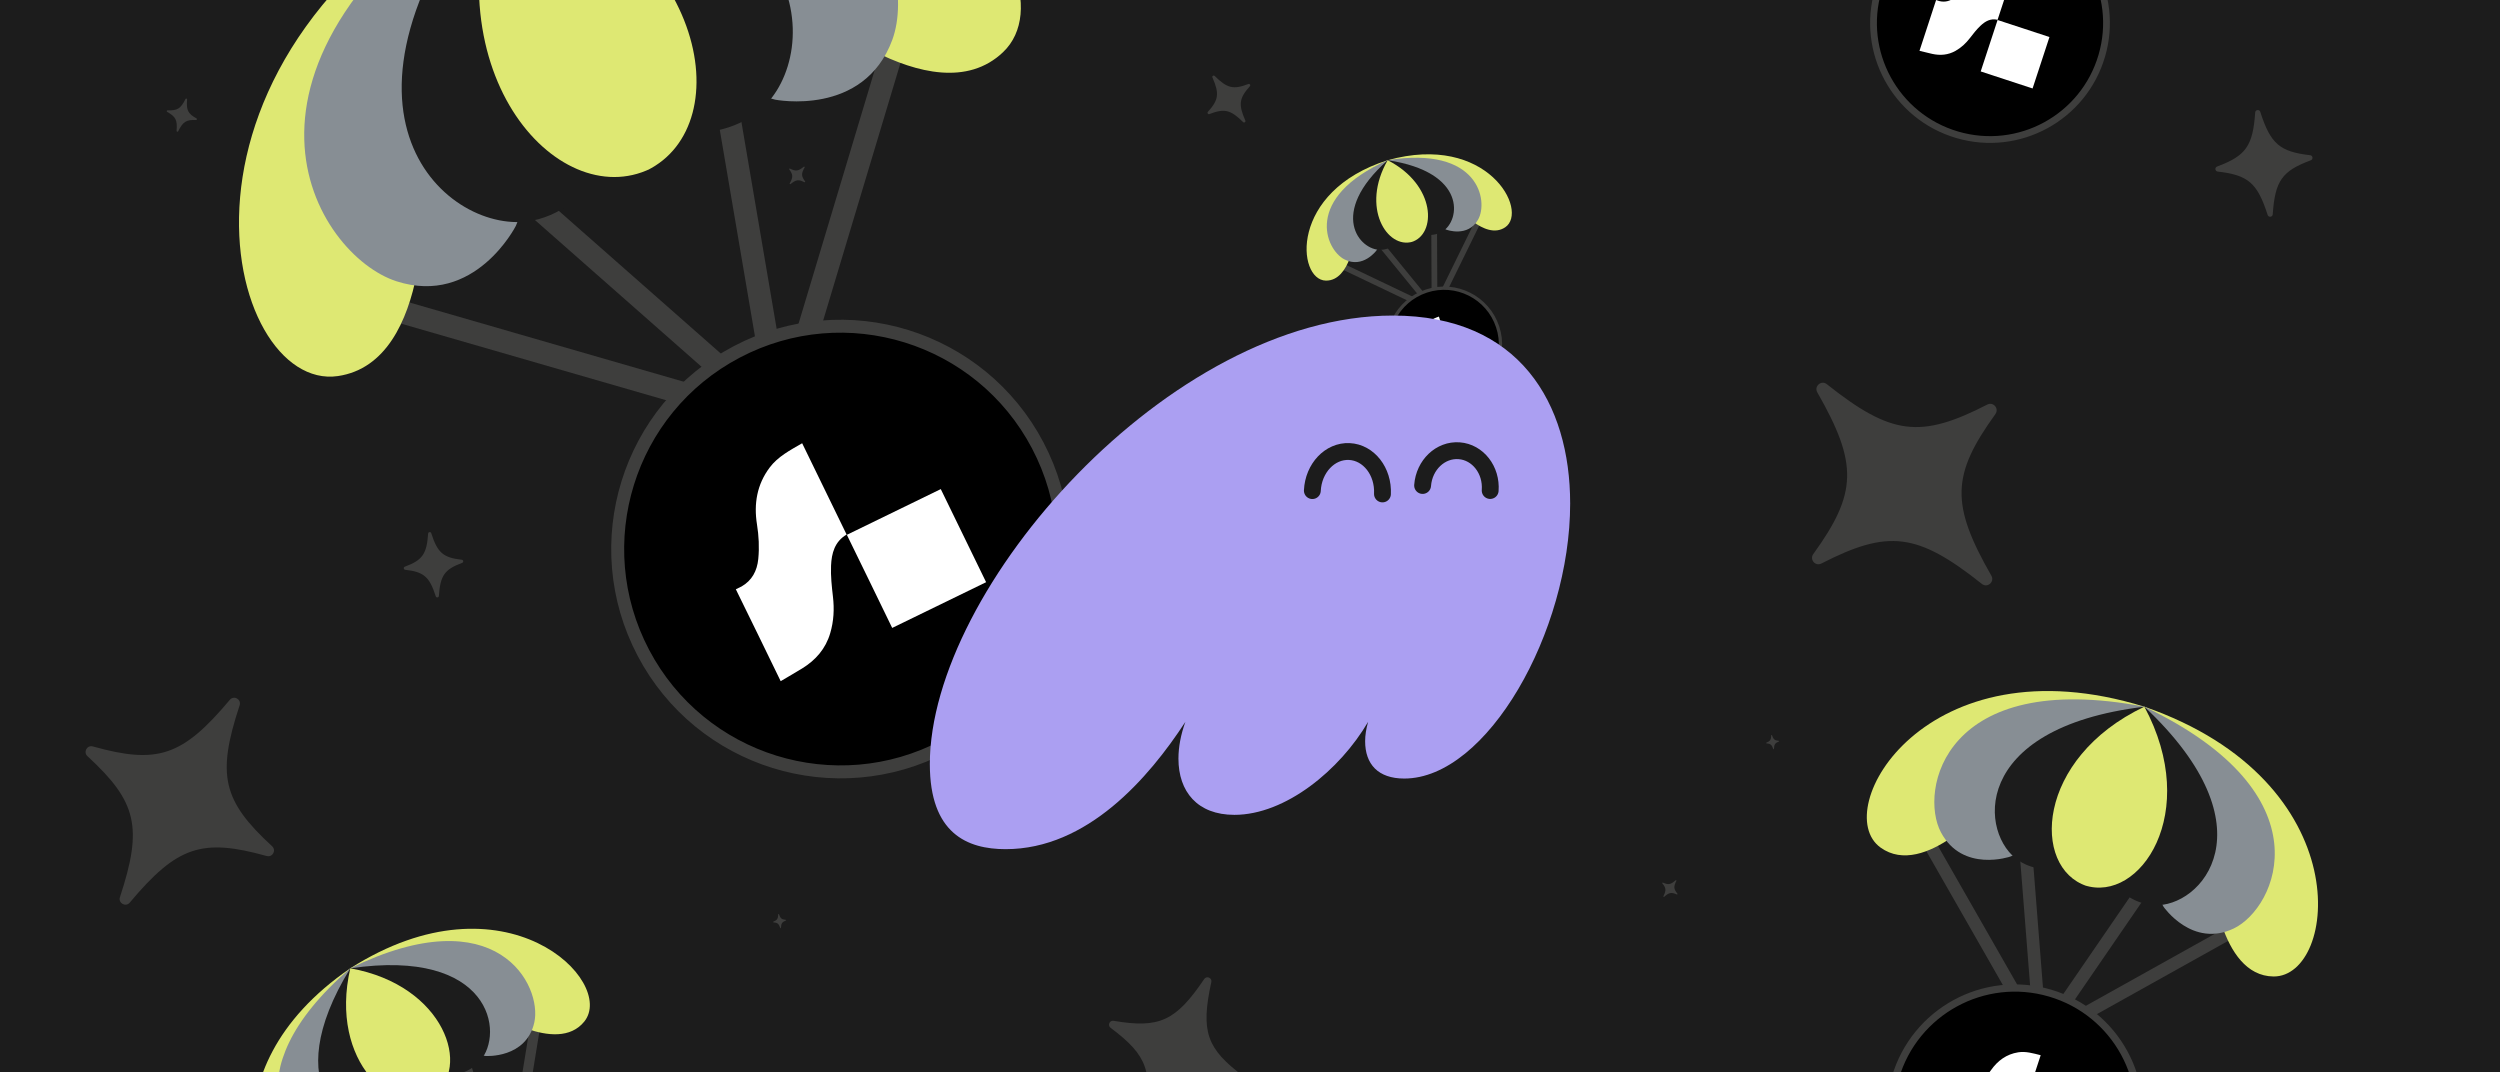 <svg xmlns="http://www.w3.org/2000/svg" fill="none" viewBox="0 0 1632 700" height="700" width="1632">
<rect x="0" y="0" width="1632" height="700" fill="#808080" stroke="none"/>
<g clip-path="url(#clip0_1567_11320)">
<rect fill="#1C1C1C" height="700" width="1632"></rect>
<path stroke-linecap="round" stroke-miterlimit="10" stroke-width="3.74" stroke="#3E3E3D" d="M865.174 168.522L936.462 202.56"></path>
<path stroke-linecap="round" stroke-miterlimit="10" stroke-width="3.74" stroke="#3E3E3D" d="M970.769 132.579L936.462 202.56"></path>
<path stroke-linecap="round" stroke-miterlimit="10" stroke-width="3.74" stroke="#3E3E3D" d="M936.207 146.35L936.462 202.56"></path>
<path stroke-linecap="round" stroke-miterlimit="10" stroke-width="3.74" stroke="#3E3E3D" d="M900.646 158.681L936.462 202.56"></path>
<path fill="#DEE873" d="M905.866 104.585C841.356 124.976 846.592 182.822 865.5 183.182C881.636 183.491 884.595 154 884.595 154C884.595 154 915.645 137.502 905.869 104.596C915.661 137.497 950.68 134.349 950.68 134.349C950.68 134.349 969.273 157.432 982.618 148.357C998.253 137.725 971.033 86.417 905.866 104.585Z"></path>
<path fill="#878E94" d="M905.865 104.585C850.682 129.04 865.249 162.957 877.615 169.323C889.722 175.552 898.538 163.529 898.538 163.529C898.538 163.529 915.647 137.51 905.87 104.6C915.661 137.501 944.209 149.949 944.209 149.949C944.209 149.949 958.162 155.202 964.898 143.369C971.776 131.281 965.441 94.917 905.865 104.585Z"></path>
<path fill="#1C1C1C" d="M905.865 104.585C866.719 139.375 887.508 163.595 901.406 163.103C912.823 162.7 919.232 149.538 919.235 149.533C919.236 149.537 931.8 157.058 941.582 151.157C953.483 143.977 957.661 112.333 905.865 104.585Z"></path>
<path fill="#DEE873" d="M921.394 158.015C937.882 153.112 937.602 120.789 905.865 104.585C888.139 135.497 905.562 162.723 922.05 157.82"></path>
<circle stroke-width="2.137" stroke="#3E3E3D" fill="black" transform="rotate(-18.346 942.727 224.926)" r="36.793" cy="224.926" cx="942.727"></circle>
<g clip-path="url(#clip1_1567_11320)">
<path fill="white" d="M924.807 229.396C926.283 234.274 927.725 239.161 929.178 244.047L929.413 244.837C930.746 244.319 931.999 243.854 933.237 243.35C935.694 242.35 937.614 240.772 938.786 238.343C939.684 236.481 940.108 234.541 940.208 232.492C940.291 230.78 940.386 229.047 940.736 227.376C941.154 225.385 941.974 223.539 944.127 222.724L944.117 222.747L939.331 206.653C937.153 207.474 935.024 208.169 933.388 209.73C930.849 212.153 929.805 215.22 929.782 218.648C929.769 220.573 929.559 222.465 929.059 224.324C928.543 226.244 927.449 227.661 925.596 228.354L924.586 228.654L924.806 229.395L924.807 229.396Z"></path>
<path fill="white" d="M960.68 217.864L965.554 234.255L949.018 239.172L948.812 238.479C947.267 233.222 945.973 228.918 944.408 223.666L944.144 222.78L960.68 217.864Z"></path>
</g>
<path stroke-linecap="round" stroke-miterlimit="10" stroke-width="7.729" stroke="#3E3E3D" d="M1455.4 -108.801L1314.77 -30.324"></path>
<circle stroke-width="4.417" stroke="#3E3E3D" fill="black" transform="rotate(16.376 1299.08 15.038)" r="76.03" cy="15.038" cx="1299.08"></circle>
<g clip-path="url(#clip2_1567_11320)">
<path fill="white" d="M1263.39 1.537C1260.15 11.559 1256.85 21.557 1253.57 31.565L1253.04 33.184C1255.91 33.874 1258.58 34.558 1261.28 35.16C1266.63 36.353 1271.75 35.933 1276.6 33.185C1280.32 31.082 1283.32 28.285 1285.9 24.922C1288.06 22.113 1290.26 19.282 1292.82 16.856C1295.87 13.965 1299.44 11.795 1304.05 12.945L1304.01 12.972L1314.82 -19.996C1310.16 -21.164 1305.72 -22.49 1301.11 -21.765C1293.94 -20.638 1288.56 -16.657 1284.49 -10.862C1282.2 -7.608 1279.62 -4.642 1276.58 -2.071C1273.44 0.582 1269.92 1.701 1265.95 0.695L1263.89 0.017L1263.39 1.535L1263.39 1.537Z"></path>
<path fill="white" d="M1337.89 24.173L1326.87 57.749L1293 46.638L1293.47 45.219C1297.03 34.472 1299.9 25.639 1303.42 14.876L1304.02 13.062L1337.89 24.173Z"></path>
</g>
<path stroke-linecap="round" stroke-miterlimit="10" stroke-width="8.266" stroke="#3E3E3D" d="M1245.47 526.244L1332.1 677.794"></path>
<path stroke-linecap="round" stroke-miterlimit="10" stroke-width="8.266" stroke="#3E3E3D" d="M1482.5 593.872L1332.1 677.794"></path>
<path stroke-linecap="round" stroke-miterlimit="10" stroke-width="8.266" stroke="#3E3E3D" d="M1402.39 575.381L1332.1 677.794"></path>
<path stroke-linecap="round" stroke-miterlimit="10" stroke-width="8.266" stroke="#3E3E3D" d="M1322.28 553.016L1332.11 677.794"></path>
<path fill="#DEE873" d="M1399.85 461.332C1257.02 417.171 1193.72 528.826 1227.61 553.28C1256.53 574.151 1299.02 524.311 1299.02 524.311C1299.02 524.311 1376.18 533.429 1399.85 461.358C1376.22 533.44 1443.78 571.801 1443.78 571.801C1443.78 571.801 1448.5 637.128 1484.16 637.443C1525.94 637.812 1541.08 510.359 1399.85 461.332Z"></path>
<path fill="#878E94" d="M1399.85 461.332C1268.84 436.292 1252.61 516.23 1267.06 543.357C1281.21 569.91 1312.35 559.169 1312.35 559.169C1312.35 559.169 1376.18 533.445 1399.84 461.366C1376.21 533.448 1412.4 591.989 1412.4 591.989C1412.4 591.989 1431.13 619.092 1458.26 606.08C1485.96 592.782 1520.23 518.76 1399.85 461.332Z"></path>
<path fill="#1C1C1C" d="M1399.85 461.332C1284.96 475.247 1292.23 545.406 1318.1 562.006C1339.34 575.644 1367.55 559.805 1367.56 559.799C1367.56 559.807 1380.91 589.281 1406.1 590.877C1436.76 592.816 1484.18 540.6 1399.85 461.332Z"></path>
<path fill="#DEE873" d="M1360.81 577.922C1396.92 589.771 1437.1 530.711 1399.85 461.332C1328.75 495.165 1326.12 566.545 1362.24 578.393"></path>
<circle stroke-width="4.723" stroke="#3E3E3D" fill="black" transform="rotate(16.376 1315.33 726.304)" r="81.306" cy="726.304" cx="1315.33"></circle>
<g clip-path="url(#clip3_1567_11320)">
<path fill="white" d="M1277.16 711.866C1273.7 722.583 1270.17 733.275 1266.66 743.978L1266.09 745.709C1269.16 746.447 1272.02 747.179 1274.91 747.822C1280.63 749.098 1286.1 748.649 1291.29 745.71C1295.26 743.461 1298.47 740.47 1301.23 736.874C1303.54 733.87 1305.89 730.842 1308.63 728.248C1311.9 725.156 1315.71 722.836 1320.65 724.066L1320.6 724.095L1332.16 688.839C1327.18 687.589 1322.43 686.172 1317.5 686.947C1309.83 688.152 1304.08 692.41 1299.72 698.607C1297.28 702.086 1294.51 705.258 1291.26 708.007C1287.91 710.844 1284.14 712.041 1279.9 710.966L1277.69 710.24L1277.16 711.863L1277.16 711.866Z"></path>
</g>
<path stroke-linecap="round" stroke-miterlimit="10" stroke-width="6.631" stroke="#3E3E3D" d="M192.527 761.52L330.983 782.594"></path>
<path stroke-linecap="round" stroke-miterlimit="10" stroke-width="6.631" stroke="#3E3E3D" d="M353.187 646.216L330.983 782.593"></path>
<path stroke-linecap="round" stroke-miterlimit="10" stroke-width="6.631" stroke="#3E3E3D" d="M301.634 687.36L330.983 782.593"></path>
<path fill="#DEE873" d="M228.672 632.11C129.715 699.893 168.358 795.338 200.621 786.224C228.157 778.447 218.006 726.889 218.006 726.889C218.006 726.889 262.197 682.926 228.684 632.128C262.222 682.91 320.015 659.554 320.015 659.554C320.015 659.554 363.434 689.151 381.408 666.889C402.463 640.808 329.886 567.762 228.672 632.11Z"></path>
<path fill="#878E94" d="M228.671 632.11C147.629 701.99 189.792 752.039 214.046 756.478C237.791 760.818 246.563 735.885 246.563 735.885C246.563 735.885 262.204 682.939 228.687 632.135C262.225 682.917 317.061 689.349 317.061 689.349C317.061 689.349 343.436 691.083 348.778 667.543C354.229 643.496 324.773 585.06 228.671 632.11Z"></path>
<path fill="#1C1C1C" d="M228.671 632.11C180.153 711.273 227.884 741.67 251.211 733.686C270.372 727.129 274.475 701.501 274.477 701.491C274.481 701.497 299.665 707.793 313.226 692.751C329.724 674.447 320.533 618.61 228.671 632.11Z"></path>
<path fill="#DEE873" d="M282.504 714.771C307.955 697.971 290.852 643.276 228.671 632.11C214.499 693.675 258.065 730.903 283.516 714.103"></path>
<path stroke-linecap="round" stroke-miterlimit="10" stroke-width="14.786" stroke="#3E3E3D" d="M209.82 188.541L509.812 275.24"></path>
<path stroke-linecap="round" stroke-miterlimit="10" stroke-width="14.786" stroke="#3E3E3D" d="M598.407 -19.829L509.813 275.239"></path>
<path stroke-linecap="round" stroke-miterlimit="10" stroke-width="14.786" stroke="#3E3E3D" d="M472.516 56.197L509.813 275.239"></path>
<path stroke-linecap="round" stroke-miterlimit="10" stroke-width="14.786" stroke="#3E3E3D" d="M341.798 127.25L509.813 275.239"></path>
<path fill="#DEE873" d="M327.216 -87.086C88.808 34.101 146.589 256.305 220.558 245.501C283.685 236.284 276.18 119.361 276.18 119.361C276.18 119.361 386.613 34.97 327.237 -87.042C386.672 34.941 521.208 0.048 521.208 0.048C521.208 0.048 608.623 78.06 654.808 34.048C708.913 -17.512 569.621 -200.026 327.216 -87.086Z"></path>
<path fill="#878E94" d="M327.214 -87.085C127.804 43.928 206.519 166.789 258.854 183.629C310.091 200.103 336.707 147.52 336.707 147.52C336.707 147.52 386.626 35 327.242 -87.027C386.677 34.957 506.046 65.063 506.046 65.063C506.046 65.063 563.853 76.537 582.481 26.043C601.498 -25.541 553.306 -163.265 327.214 -87.085Z"></path>
<path fill="#1C1C1C" d="M327.214 -87.085C197.018 73.873 293.736 154.901 347.62 144.008C391.882 135.062 408.376 79.592 408.383 79.57C408.39 79.585 462.243 100.8 496.581 71.473C538.356 35.786 534.212 -90.32 327.214 -87.085Z"></path>
<path fill="#DEE873" d="M422.282 111.254C483.415 81.486 461.449 -44.389 327.215 -87.086C278.049 44.916 363.579 139.839 424.712 110.07"></path>
<circle stroke-width="8.449" stroke="#3E3E3D" fill="black" transform="rotate(-27.75 548.693 358.418)" r="145.442" cy="358.418" cx="548.693"></circle>
<g clip-path="url(#clip4_1567_11320)">
<path fill="white" d="M481.692 387.424C490.598 405.492 499.38 423.62 508.201 441.736L509.628 444.666C514.494 441.786 519.078 439.163 523.581 436.397C532.518 430.91 538.987 423.516 541.985 413.286C544.287 405.447 544.687 397.604 543.753 389.549C542.972 382.82 542.222 376.003 542.51 369.258C542.851 361.223 544.857 353.495 552.729 348.924L552.703 349.022L523.645 289.348C515.683 293.956 507.827 298.043 502.455 305.186C494.117 316.276 492.028 328.912 494.153 342.294C495.346 349.809 495.748 357.324 495 364.899C494.228 372.719 490.875 378.952 484.095 382.85L480.352 384.672L481.689 387.419L481.692 387.424Z"></path>
<path fill="white" d="M614.141 319.281L643.735 380.057L582.426 409.91L581.175 407.342C571.753 387.84 563.929 371.889 554.431 352.419L552.832 349.135L614.141 319.281Z"></path>
</g>
<path fill="#FFFDF8" d="M815.948 56.271C808.921 64.078 808.329 68.146 812.956 78.711C813.349 79.615 812.207 80.4 811.507 79.706C803.298 71.604 799.292 70.696 789.486 74.459C788.601 74.799 787.864 73.726 788.498 73.022C795.521 65.218 796.109 61.153 791.484 50.582C791.09 49.677 792.233 48.892 792.932 49.586C801.142 57.688 805.148 58.596 814.954 54.833C815.838 54.493 816.576 55.566 815.942 56.27L815.948 56.271Z" opacity="0.15"></path>
<path fill="#FFFDF8" d="M809.92 707.297C780.145 702.238 769.353 707.06 750.807 734.551C749.216 736.899 745.55 735.331 746.16 732.564C753.211 700.158 749.254 689.03 725.025 670.998C722.84 669.373 724.311 665.931 726.997 666.388C756.759 671.442 767.539 666.615 786.102 639.116C787.693 636.769 791.359 638.336 790.749 641.103C783.698 673.509 787.656 684.638 811.884 702.669C814.069 704.295 812.598 707.737 809.913 707.279L809.92 707.297Z" opacity="0.15"></path>
<path fill="#FFFDF8" d="M1094.62 583.899C1091.07 582.326 1089.58 582.585 1086.4 585.42C1086.13 585.662 1085.72 585.351 1085.88 585.026C1087.79 581.214 1087.65 579.703 1085.2 576.691C1084.98 576.419 1085.27 576.037 1085.59 576.179C1089.14 577.751 1090.63 577.492 1093.82 574.656C1094.09 574.414 1094.49 574.725 1094.33 575.05C1092.43 578.862 1092.57 580.373 1095.01 583.385C1095.23 583.656 1094.94 584.038 1094.62 583.896L1094.62 583.899Z" opacity="0.15"></path>
<path fill="#FFFDF8" d="M1161.25 484.054C1158.76 485.058 1158.17 485.925 1158.04 488.872C1158.03 489.124 1157.68 489.176 1157.6 488.938C1156.62 486.154 1155.81 485.495 1153.13 485.257C1152.89 485.236 1152.84 484.907 1153.07 484.816C1155.56 483.813 1156.15 482.945 1156.27 479.998C1156.29 479.746 1156.64 479.694 1156.72 479.932C1157.69 482.715 1158.51 483.374 1161.19 483.612C1161.43 483.634 1161.48 483.963 1161.25 484.053L1161.25 484.054Z" opacity="0.15"></path>
<path fill="#FFFDF8" d="M513.019 600.901C510.528 601.904 509.934 602.772 509.81 605.718C509.798 605.97 509.448 606.022 509.365 605.784C508.39 603.001 507.572 602.342 504.897 602.104C504.655 602.082 504.607 601.753 504.831 601.663C507.322 600.66 507.914 599.792 508.04 596.844C508.051 596.592 508.402 596.54 508.484 596.778C509.459 599.562 510.277 600.221 512.952 600.459C513.194 600.48 513.243 600.809 513.018 600.9L513.019 600.901Z" opacity="0.15"></path>
<path fill="#FFFDF8" d="M1302.63 270.278C1273.95 309.996 1273.24 329.157 1299.98 375.835C1302.26 379.832 1297.35 384.046 1293.76 381.177C1251.64 347.712 1232.61 345.505 1189.01 367.862C1185.08 369.88 1181.13 365.273 1183.71 361.692C1212.38 321.988 1213.07 302.841 1186.33 256.132C1184.06 252.135 1188.96 247.921 1192.55 250.79C1234.68 284.256 1253.71 286.462 1297.3 264.105C1301.23 262.088 1305.19 266.694 1302.6 270.275L1302.63 270.278Z" opacity="0.15"></path>
<path fill="#FFFDF8" d="M1508.5 104.629C1489.74 111.618 1485.15 117.969 1483.64 139.904C1483.5 141.779 1480.88 142.098 1480.31 140.307C1473.59 119.372 1467.62 114.301 1447.73 112.004C1445.94 111.797 1445.64 109.334 1447.33 108.704C1466.09 101.717 1470.67 95.366 1472.19 73.422C1472.32 71.546 1474.94 71.228 1475.51 73.018C1482.23 93.954 1488.2 99.024 1508.09 101.322C1509.88 101.528 1510.18 103.992 1508.49 104.622L1508.5 104.629Z" opacity="0.15"></path>
<path fill="#FFFDF8" d="M301.726 367.433C290.235 371.712 287.423 375.602 286.5 389.035C286.418 390.184 284.811 390.379 284.463 389.282C280.348 376.461 276.693 373.356 264.511 371.949C263.413 371.822 263.23 370.314 264.266 369.928C275.752 365.649 278.558 361.76 279.486 348.321C279.568 347.172 281.175 346.977 281.524 348.073C285.639 360.895 289.293 364 301.475 365.407C302.574 365.533 302.757 367.042 301.72 367.428L301.726 367.433Z" opacity="0.15"></path>
<path fill="#FFFDF8" d="M127.999 78.329C121.592 78.088 119.454 79.402 116.312 85.702C116.042 86.24 115.227 86.012 115.279 85.412C115.865 78.397 114.724 76.164 109.125 73.04C108.62 72.758 108.835 71.993 109.413 72.015C115.817 72.254 117.952 70.94 121.097 64.638C121.367 64.1 122.182 64.328 122.13 64.927C121.544 71.943 122.685 74.176 128.284 77.3C128.789 77.582 128.575 78.347 127.997 78.325L127.999 78.329Z" opacity="0.15"></path>
<path fill="#FFFDF8" d="M525.092 118.937C521.322 117.036 519.681 117.236 516.072 120.147C515.762 120.395 515.337 120.034 515.532 119.69C517.808 115.65 517.737 114 515.242 110.594C515.017 110.286 515.355 109.887 515.695 110.059C519.464 111.959 521.103 111.757 524.715 108.847C525.024 108.599 525.45 108.959 525.254 109.304C522.979 113.344 523.049 114.993 525.545 118.4C525.77 118.707 525.432 119.106 525.092 118.935L525.092 118.937Z" opacity="0.15"></path>
<path fill="#FFFDF8" d="M174.111 558.819C131.911 547.028 115.611 552.357 84.705 589.229C82.055 592.375 77.002 589.561 78.299 585.66C93.362 539.964 89.33 523.31 57.09 493.637C54.181 490.962 56.824 486.217 60.63 487.282C102.813 499.064 119.095 493.725 150.028 456.846C152.678 453.699 157.731 456.514 156.434 460.414C141.371 506.111 145.403 522.765 177.643 552.438C180.551 555.113 177.909 559.857 174.103 558.792L174.111 558.819Z" opacity="0.15"></path>
<rect fill="#AB9FF2" height="86.659" width="158.024" y="274.817" x="832.992"></rect>
<path fill="#AB9FF2" d="M656.462 554.333C709.803 554.333 749.889 507.911 773.812 471.227C770.903 479.343 769.286 487.459 769.286 495.25C769.286 516.676 781.571 531.934 805.817 531.934C839.114 531.934 874.675 502.716 893.102 471.227C891.809 475.772 891.162 479.992 891.162 483.888C891.162 498.821 899.568 508.235 916.702 508.235C970.689 508.235 1025 412.468 1025 328.712C1025 263.46 992.025 206 909.266 206C763.79 206 607 383.9 607 498.821C607 543.945 631.246 554.333 656.462 554.333ZM859.158 321.57C859.158 305.338 868.21 293.976 881.464 293.976C894.395 293.976 903.447 305.338 903.447 321.57C903.447 337.802 894.395 349.489 881.464 349.489C868.21 349.489 859.158 337.802 859.158 321.57ZM928.34 321.57C928.34 305.338 937.391 293.976 950.646 293.976C963.577 293.976 972.629 305.338 972.629 321.57C972.629 337.802 963.577 349.489 950.646 349.489C937.391 349.489 928.34 337.802 928.34 321.57Z"></path>
<path stroke-linecap="round" stroke-width="11" stroke="#1C1C1C" d="M902.473 322.445C903.172 307.754 893.493 295.358 880.854 294.757C868.215 294.155 857.403 305.576 856.704 320.266"></path>
<path stroke-linecap="round" stroke-width="11" stroke="#1C1C1C" d="M972.789 320.209C973.789 306.776 964.725 295.151 952.544 294.244C940.364 293.337 929.678 303.491 928.678 316.924"></path>
</g>
<defs>
<clipPath id="clip0_1567_11320">
<rect fill="white" height="700" width="1632"></rect>
</clipPath>
<clipPath id="clip1_1567_11320">
<rect transform="translate(919.773 212.468) rotate(-16.56)" fill="white" height="33.931" width="37.672"></rect>
</clipPath>
<clipPath id="clip2_1567_11320">
<rect transform="translate(1274.76 -33.138) rotate(18.162)" fill="white" height="70.116" width="77.845"></rect>
</clipPath>
<clipPath id="clip3_1567_11320">
<rect transform="translate(1289.32 674.784) rotate(18.162)" fill="white" height="74.981" width="83.247"></rect>
</clipPath>
<clipPath id="clip4_1567_11320">
<rect transform="translate(451.129 324.658) rotate(-25.963)" fill="white" height="134.129" width="148.915"></rect>
</clipPath>
</defs>
</svg>
